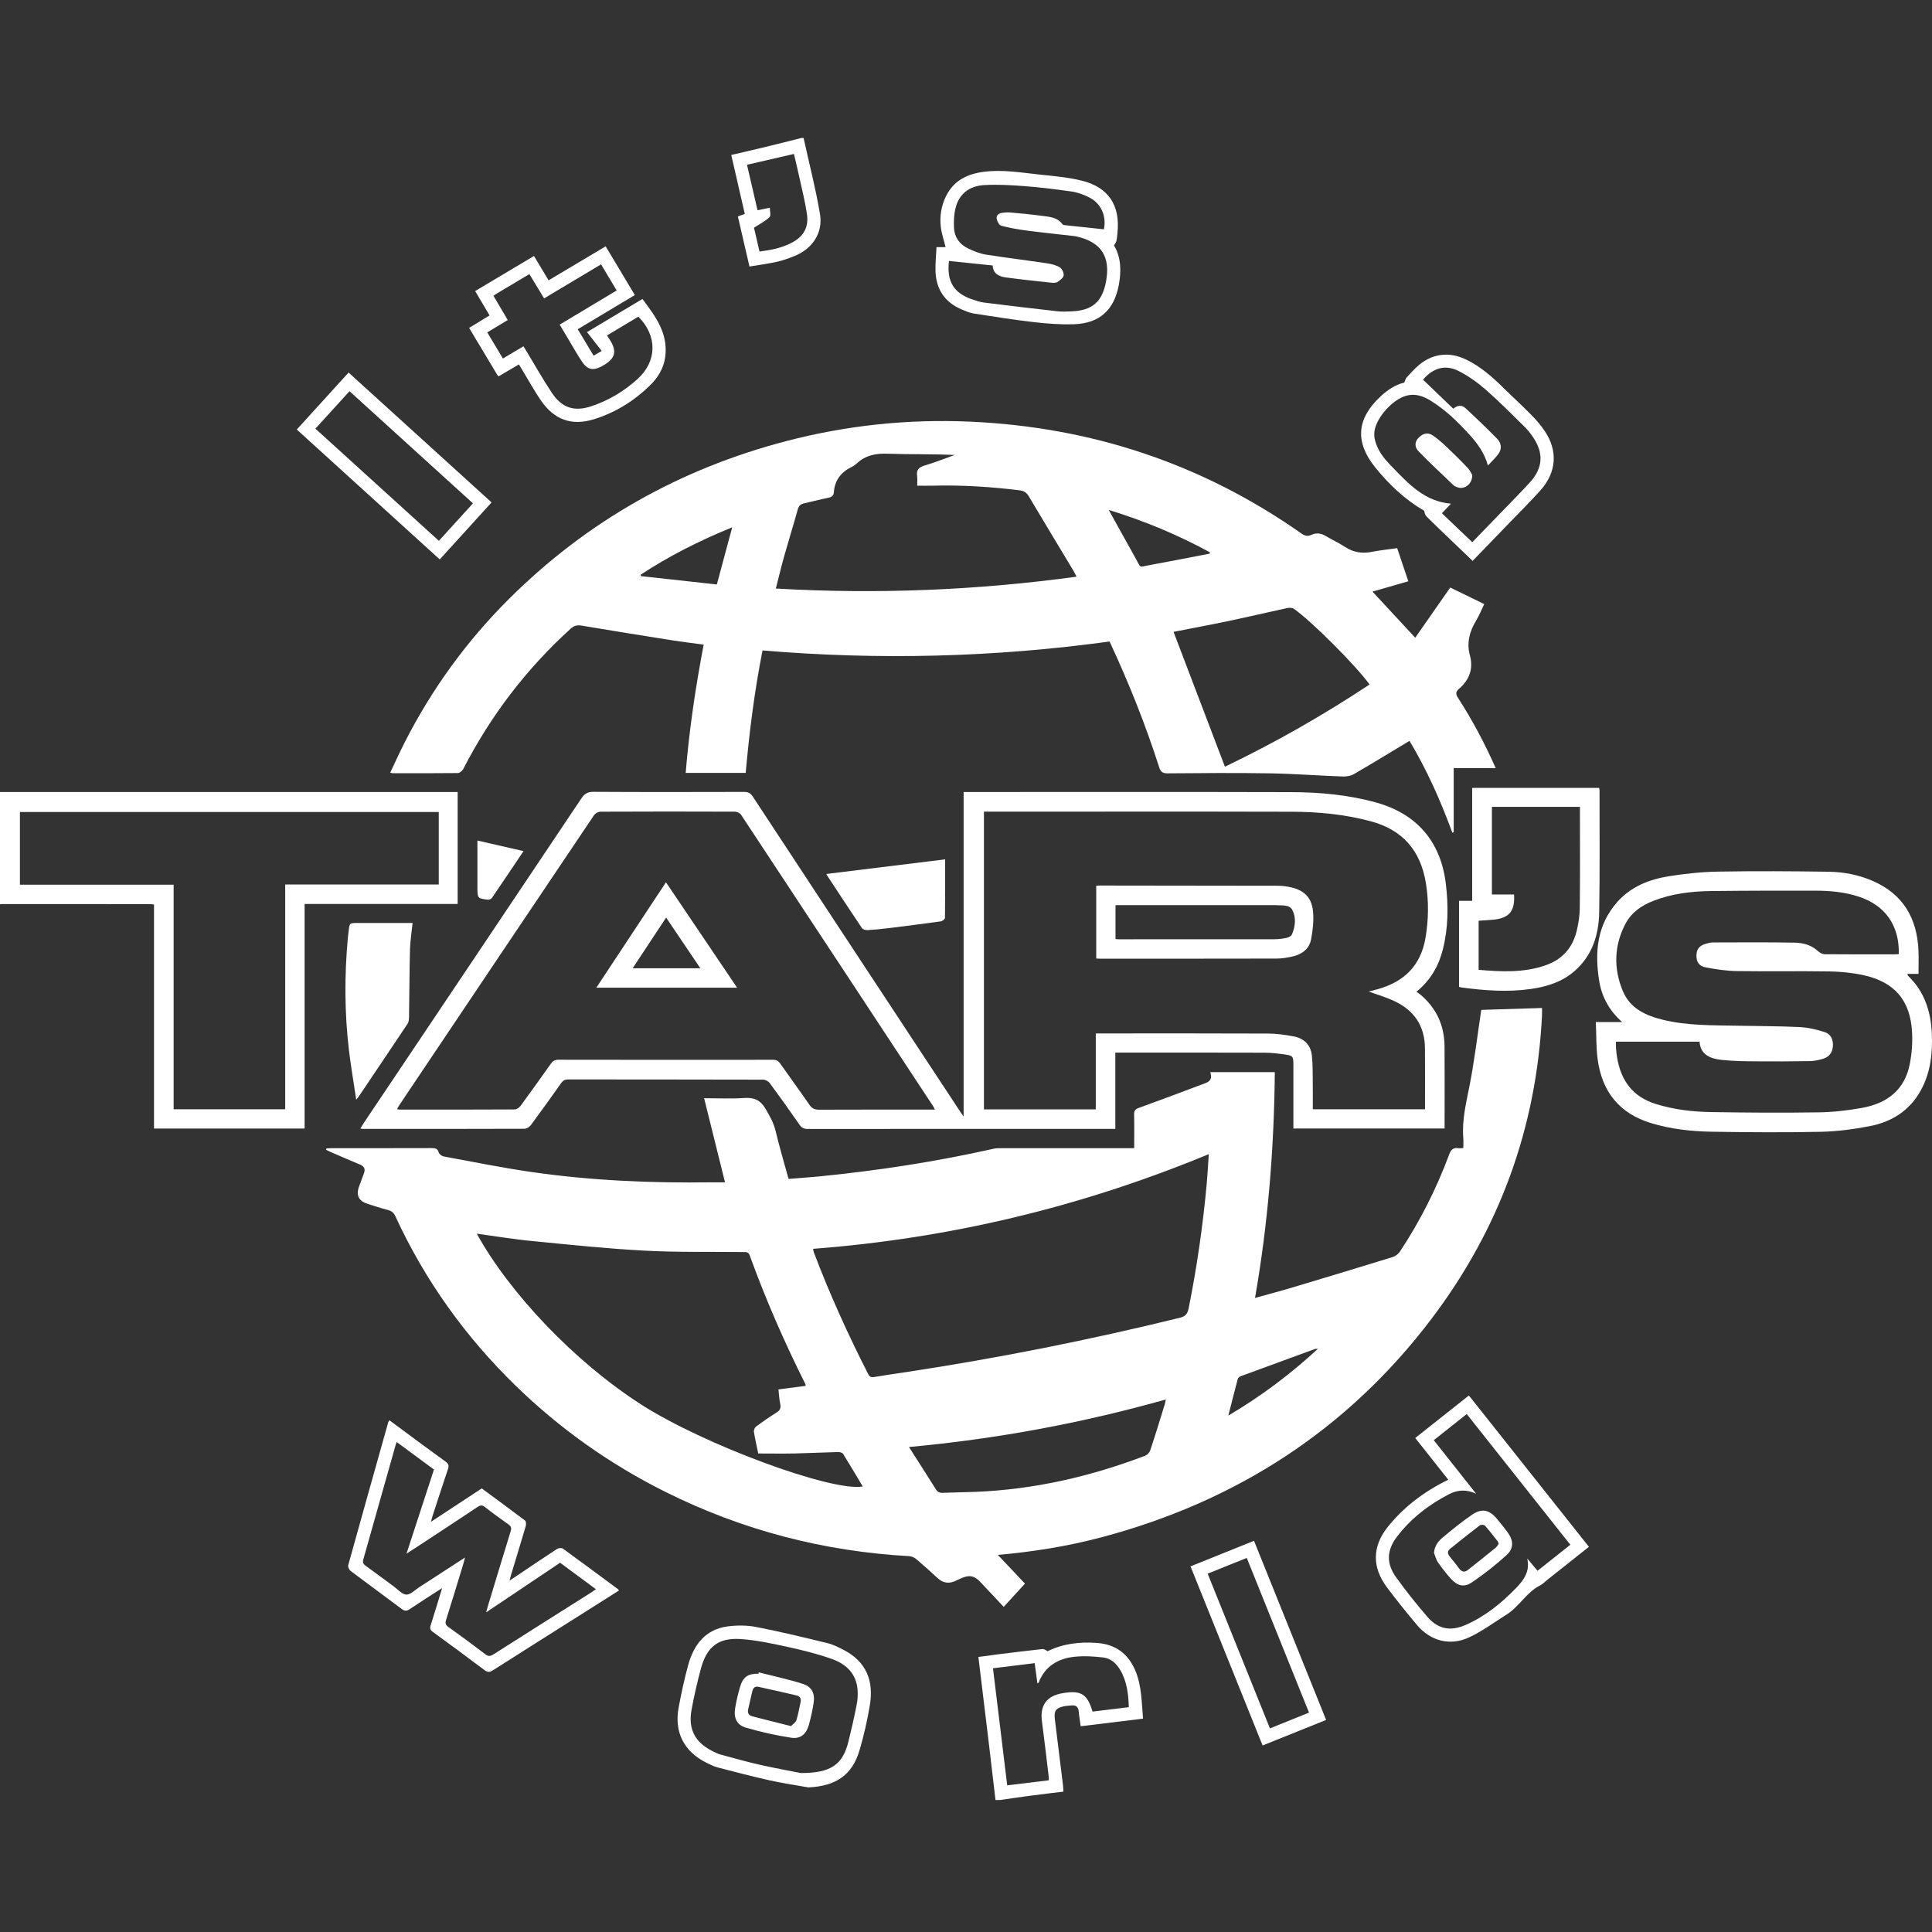 <svg width="120" height="120" viewBox="0 0 120 120" fill="none" xmlns="http://www.w3.org/2000/svg">
<rect x="0" y="0" width="120" height="120" fill="#333333" stroke="none"/>
<path d="M27.249 50.435H1.237V54.95H10.785V68.9H17.714V54.937H27.252V50.435H27.249ZM-6.10352e-05 49.193H28.426V56.148H18.92V70.097H9.566V56.179C9.446 56.169 9.359 56.156 9.273 56.156C6.215 56.153 3.157 56.153 0.099 56.153C0.065 56.153 0.034 56.161 -6.10352e-05 56.166V49.193Z" fill="white"/>
<path d="M64.436 104.561C64.376 104.127 64.321 103.719 64.266 103.301C63.385 103.408 62.547 103.512 61.676 103.62C61.972 106.054 62.265 108.452 62.56 110.891C63.442 110.784 64.287 110.682 65.142 110.577C65.142 110.494 65.148 110.439 65.142 110.386C65.004 109.233 64.87 108.08 64.719 106.93C64.582 105.923 65.001 105.337 66.008 105.165C67.138 104.974 67.533 105.212 67.86 106.31C68.598 106.221 69.341 106.13 70.112 106.036C70.086 105.212 69.997 104.438 69.584 103.735C69.346 103.327 69.001 103.008 68.532 102.95C67.947 102.88 67.342 102.843 66.756 102.903C65.728 103.008 64.915 103.481 64.514 104.501C64.509 104.519 64.483 104.53 64.436 104.561ZM61.833 111.809C61.687 110.556 61.543 109.304 61.391 108.051C61.187 106.352 60.98 104.655 60.769 102.916C61.185 102.861 61.582 102.804 61.98 102.754C62.898 102.642 63.813 102.527 64.732 102.427C64.839 102.414 64.957 102.487 65.067 102.561C66.029 102.087 67.068 101.965 68.143 102.046C69.302 102.134 70.089 102.723 70.531 103.797C70.918 104.739 70.905 105.73 70.997 106.749C69.697 106.909 68.428 107.063 67.125 107.22C67.081 106.893 67.026 106.598 67 106.3C66.976 106.009 66.824 105.902 66.552 105.928C66.395 105.944 66.238 105.949 66.084 105.981C65.577 106.085 65.454 106.273 65.519 106.786C65.692 108.148 65.859 109.513 66.024 110.878C66.04 111.001 66.04 111.124 66.05 111.281C65.357 111.367 64.679 111.445 64.002 111.534C63.369 111.618 62.738 111.712 62.108 111.803H61.833V111.809Z" fill="white"/>
<path d="M46.397 10.234C46.617 11.186 46.831 12.111 47.051 13.058C47.318 13.003 47.545 12.959 47.815 12.901C47.815 13.116 47.896 13.398 47.799 13.487C47.527 13.741 47.182 13.916 46.831 14.143C46.933 14.582 47.051 15.095 47.174 15.623C47.888 15.534 48.56 15.401 49.175 15.077C49.91 14.692 50.24 14.127 50.122 13.304C50.015 12.559 49.827 11.826 49.667 11.092C49.557 10.59 49.437 10.09 49.314 9.562C48.325 9.792 47.375 10.009 46.397 10.234ZM49.913 8.577C50.258 10.145 50.663 11.706 50.93 13.288C51.129 14.467 50.459 15.458 49.345 15.903C48.992 16.044 48.628 16.177 48.257 16.261C47.708 16.381 47.151 16.454 46.551 16.554C46.308 15.508 46.07 14.486 45.83 13.442C45.981 13.387 46.112 13.343 46.261 13.288C45.981 12.072 45.704 10.87 45.419 9.625C46.159 9.452 46.878 9.29 47.595 9.115C48.322 8.94 49.05 8.754 49.774 8.571H49.913V8.577Z" fill="white"/>
<path d="M81.86 83.777C81.735 83.784 81.698 83.779 81.669 83.79C80.136 84.349 78.606 84.909 77.076 85.474C77 85.502 76.903 85.568 76.885 85.633C76.686 86.368 76.503 87.108 76.294 87.926C78.321 86.726 80.128 85.372 81.86 83.777ZM56.458 89.877C57.041 90.789 57.588 91.639 58.124 92.497C58.234 92.674 58.359 92.732 58.563 92.722C59.249 92.693 59.939 92.688 60.625 92.661C64.25 92.51 67.737 91.71 71.12 90.421C71.253 90.371 71.397 90.224 71.441 90.091C71.758 89.142 72.048 88.182 72.346 87.225C72.373 87.144 72.38 87.061 72.409 86.925C67.177 88.399 61.901 89.375 56.458 89.877ZM29.614 76.626C31.61 80.255 35.623 84.538 39.816 87.231C43.708 89.733 51.66 92.666 53.588 92.329C53.183 91.649 52.782 90.97 52.367 90.303C52.319 90.227 52.163 90.185 52.058 90.188C51.155 90.211 50.255 90.258 49.356 90.277C48.602 90.292 47.852 90.279 47.096 90.279C46.999 89.811 46.897 89.372 46.826 88.928C46.81 88.826 46.881 88.666 46.962 88.603C47.37 88.303 47.789 88.012 48.218 87.746C48.44 87.607 48.521 87.463 48.461 87.199C48.396 86.909 48.388 86.606 48.351 86.3C48.942 86.224 49.492 86.151 50.044 86.078C50.033 86.012 50.033 85.989 50.025 85.97C48.72 83.371 47.559 80.712 46.567 77.977C46.486 77.755 46.347 77.768 46.175 77.766C44.124 77.745 42.071 77.789 40.022 77.679C37.705 77.556 35.395 77.313 33.085 77.086C31.931 76.979 30.786 76.785 29.614 76.626ZM50.501 77.567C50.522 77.661 50.53 77.726 50.551 77.789C51.529 80.372 52.667 82.882 53.923 85.343C54.009 85.513 54.109 85.56 54.297 85.528C54.964 85.416 55.634 85.319 56.301 85.22C62.008 84.355 67.664 83.228 73.272 81.852C73.649 81.761 73.764 81.591 73.832 81.246C74.345 78.691 74.716 76.116 74.952 73.522C75.004 72.934 75.035 72.343 75.08 71.686C67.167 74.963 58.998 76.918 50.501 77.567ZM20.273 71.334C20.38 71.328 20.487 71.315 20.595 71.315C22.671 71.313 24.748 71.318 26.825 71.31C27.04 71.31 27.178 71.339 27.249 71.579C27.281 71.684 27.438 71.804 27.553 71.828C29.381 72.165 31.204 72.536 33.046 72.8C36.737 73.331 40.454 73.488 44.181 73.436C44.461 73.433 44.741 73.436 45.032 73.436C44.597 71.686 44.171 69.974 43.734 68.212C44.611 68.212 45.421 68.254 46.227 68.198C46.831 68.157 47.224 68.324 47.543 68.86C47.81 69.31 48.053 69.741 48.176 70.256C48.411 71.242 48.702 72.212 48.979 73.224C49.623 73.172 50.25 73.132 50.876 73.07C54.525 72.709 58.145 72.154 61.723 71.349C61.875 71.315 62.037 71.315 62.194 71.315C64.802 71.313 67.408 71.315 70.016 71.315H70.447C70.447 70.591 70.458 69.906 70.442 69.221C70.437 68.991 70.51 68.894 70.73 68.816C72.022 68.35 73.306 67.864 74.593 67.38C74.941 67.249 75.373 67.174 75.169 66.591H79.181C79.137 71.299 78.766 75.954 77.952 80.618C78.75 80.396 79.508 80.197 80.259 79.972C82.341 79.35 84.424 78.72 86.498 78.079C86.671 78.027 86.854 77.883 86.956 77.732C88.204 75.844 89.219 73.836 90.006 71.718C90.126 71.396 90.275 71.258 90.608 71.318C90.683 71.331 90.762 71.313 90.89 71.307C90.89 71.09 90.903 70.881 90.887 70.672C90.801 69.566 91.063 68.512 91.275 67.438C91.583 65.871 91.769 64.282 92.004 62.726C93.2 62.689 94.476 62.65 95.776 62.608C95.776 62.721 95.784 62.896 95.776 63.069C95.431 70.063 93.124 76.356 88.905 81.925C83.668 88.834 76.759 93.27 68.399 95.488C66.291 96.047 64.146 96.387 61.977 96.578C62.555 97.19 63.128 97.794 63.664 98.361C63.246 98.819 62.806 99.3 62.343 99.805C61.839 99.269 61.368 98.769 60.899 98.27C60.515 97.862 60.206 97.802 59.688 98.034C59.576 98.087 59.461 98.136 59.351 98.189C58.938 98.385 58.571 98.332 58.231 98.016C57.802 97.616 57.368 97.224 56.918 96.845C56.8 96.745 56.63 96.664 56.479 96.656C51.163 96.361 46.117 95.049 41.351 92.674C37.914 90.962 34.814 88.773 32.057 86.096C28.908 83.039 26.396 79.531 24.558 75.546C24.458 75.329 24.327 75.216 24.1 75.156C23.676 75.046 23.257 74.908 22.839 74.777C22.287 74.605 22.106 74.246 22.297 73.713C22.397 73.436 22.496 73.161 22.601 72.889C22.703 72.62 22.637 72.445 22.355 72.33C21.74 72.079 21.131 71.809 20.521 71.545C20.432 71.506 20.346 71.459 20.257 71.417C20.26 71.388 20.267 71.362 20.273 71.334Z" fill="white"/>
<path d="M75.135 34.388C75.14 34.36 75.145 34.331 75.148 34.302C73.173 33.23 71.114 32.362 68.867 31.674C68.969 31.858 69.022 31.954 69.074 32.048C69.571 32.943 70.071 33.837 70.565 34.734C70.879 35.301 70.727 35.225 71.35 35.11C72.616 34.877 73.877 34.632 75.135 34.388ZM45.479 32.752C43.434 33.586 41.555 34.535 39.79 35.698C39.8 35.727 39.808 35.756 39.816 35.785C41.388 35.957 42.96 36.13 44.524 36.302C44.846 35.102 45.152 33.968 45.479 32.752ZM76.082 47.621C79.171 46.141 82.177 44.431 85.067 42.515C84.225 41.346 81.436 38.551 80.361 37.814C80.257 37.74 80.066 37.743 79.93 37.772C78.729 38.031 77.536 38.313 76.335 38.567C75.169 38.812 73.994 39.029 72.891 39.246C73.95 42.026 75.009 44.808 76.082 47.621ZM48.189 36.556C54.478 36.917 60.664 36.666 66.866 35.819C66.785 35.664 66.741 35.562 66.683 35.466C65.754 33.92 64.821 32.378 63.9 30.827C63.759 30.587 63.586 30.485 63.316 30.453C61.532 30.234 59.746 30.119 57.949 30.166C57.627 30.174 57.303 30.166 56.968 30.166C56.968 29.946 56.991 29.753 56.963 29.567C56.905 29.18 57.078 29.018 57.441 28.911C58.069 28.725 58.681 28.479 59.299 28.26C57.897 28.194 56.507 28.228 55.121 28.181C54.397 28.155 53.769 28.275 53.23 28.772C53.13 28.864 53.018 28.945 52.898 29.002C52.23 29.326 51.841 29.839 51.791 30.592C51.775 30.806 51.639 30.877 51.438 30.919C50.941 31.018 50.452 31.154 49.955 31.261C49.735 31.308 49.615 31.408 49.552 31.638C49.28 32.613 48.979 33.581 48.704 34.556C48.521 35.207 48.367 35.861 48.189 36.556ZM86.781 34.046C87.016 34.741 87.238 35.4 87.474 36.104C86.723 36.321 85.996 36.532 85.248 36.747C86.14 37.709 87.011 38.648 87.903 39.61C88.614 38.588 89.336 37.557 90.077 36.493C90.78 36.836 91.473 37.173 92.188 37.521C92.015 37.876 91.879 38.224 91.688 38.538C91.28 39.212 91.084 39.916 91.296 40.695C91.526 41.539 91.269 42.227 90.621 42.782C90.414 42.957 90.403 43.106 90.561 43.346C91.447 44.722 92.214 46.162 92.902 47.71H90.291V51.695C90.262 51.703 90.236 51.711 90.207 51.718C89.48 49.739 88.63 47.82 87.547 46.016C86.391 46.711 85.256 47.407 84.107 48.074C83.911 48.189 83.644 48.238 83.414 48.23C81.905 48.176 80.398 48.06 78.891 48.034C76.77 47.998 74.648 48.016 72.524 48.034C72.2 48.037 72.085 47.93 71.993 47.64C71.143 44.988 70.112 42.405 68.917 39.845C61.773 40.826 54.598 41.009 47.362 40.4C46.865 42.912 46.544 45.443 46.316 48.006H42.589C42.808 45.326 43.201 42.69 43.706 40.039C43.062 39.952 42.447 39.879 41.84 39.785C39.936 39.484 38.034 39.181 36.133 38.859C35.847 38.812 35.654 38.859 35.439 39.053C32.688 41.553 30.472 44.458 28.774 47.765C28.717 47.877 28.557 48.013 28.445 48.016C27.09 48.032 25.735 48.026 24.382 48.024C24.351 48.024 24.32 48.011 24.238 47.99C24.539 47.357 24.819 46.735 25.128 46.126C26.823 42.792 28.997 39.798 31.649 37.165C36.494 32.354 42.246 29.117 48.848 27.394C52.586 26.419 56.39 26.019 60.243 26.189C67.774 26.521 74.661 28.796 80.84 33.141C81.052 33.29 81.222 33.327 81.452 33.22C81.761 33.076 82.059 33.12 82.355 33.298C82.752 33.536 83.176 33.73 83.561 33.981C84.086 34.323 84.633 34.396 85.24 34.271C85.737 34.174 86.242 34.124 86.781 34.046Z" fill="white"/>
<path d="M58.074 68.923C58.014 68.808 57.996 68.766 57.972 68.729C53.993 62.687 50.015 56.642 46.028 50.605C45.96 50.5 45.78 50.416 45.652 50.414C42.866 50.403 40.077 50.403 37.291 50.416C37.155 50.416 36.972 50.521 36.896 50.633C32.863 56.626 28.837 62.627 24.811 68.627C24.759 68.706 24.717 68.795 24.659 68.894C24.738 68.907 24.782 68.918 24.827 68.918C27.207 68.92 29.588 68.923 31.968 68.91C32.094 68.91 32.256 68.792 32.334 68.685C32.97 67.822 33.59 66.949 34.21 66.076C34.33 65.908 34.453 65.822 34.678 65.822C39.125 65.83 43.569 65.83 48.016 65.825C48.22 65.825 48.343 65.89 48.458 66.055C49.06 66.912 49.68 67.759 50.276 68.622C50.428 68.839 50.585 68.925 50.855 68.925C53.122 68.915 55.39 68.92 57.658 68.92H58.074V68.923ZM85.012 61.586C85.19 61.539 85.386 61.492 85.58 61.437C87.22 60.98 88.251 59.965 88.541 58.25C88.732 57.115 88.748 55.98 88.564 54.851C88.24 52.837 87.121 51.535 85.119 51.005C83.513 50.578 81.878 50.422 80.23 50.419C73.978 50.403 67.724 50.414 61.472 50.414H61.114V68.905H68.061V64.188H68.422C71.865 64.188 75.307 64.18 78.75 64.196C79.286 64.198 79.83 64.274 80.359 64.373C80.997 64.494 81.413 64.901 81.483 65.56C81.541 66.096 81.531 66.64 81.538 67.181C81.546 67.754 81.541 68.327 81.541 68.899H88.51C88.51 67.608 88.52 66.345 88.507 65.085C88.491 63.733 87.843 62.765 86.631 62.193C86.119 61.944 85.561 61.788 85.012 61.586ZM22.378 70.1C22.459 69.969 22.52 69.864 22.585 69.765C27.095 63.042 31.607 56.32 36.109 49.593C36.303 49.302 36.496 49.18 36.862 49.182C39.978 49.2 43.093 49.195 46.209 49.187C46.457 49.187 46.606 49.248 46.753 49.47C51.061 56.027 55.38 62.58 59.696 69.132C59.733 69.187 59.775 69.239 59.853 69.346V49.193H60.237C66.887 49.193 73.534 49.182 80.181 49.2C81.975 49.206 83.762 49.365 85.504 49.854C88.013 50.56 89.488 52.286 89.802 54.882C89.969 56.257 89.959 57.627 89.616 58.979C89.357 60.002 88.858 60.878 87.976 61.602C88.078 61.672 88.162 61.725 88.237 61.788C89.226 62.627 89.713 63.704 89.723 64.993C89.736 66.572 89.726 68.151 89.726 69.731V70.092H80.335V69.731C80.335 68.523 80.338 67.317 80.335 66.109C80.332 65.615 80.301 65.566 79.822 65.498C79.409 65.44 78.993 65.388 78.577 65.385C75.621 65.375 72.663 65.38 69.704 65.38H69.275V70.118H68.88C62.649 70.118 56.418 70.115 50.187 70.123C49.949 70.123 49.798 70.06 49.659 69.859C49.055 68.988 48.44 68.125 47.81 67.273C47.726 67.161 47.543 67.061 47.407 67.059C43.365 67.048 39.327 67.051 35.285 67.046C35.078 67.046 34.961 67.121 34.846 67.284C34.228 68.159 33.606 69.03 32.967 69.89C32.884 70.003 32.703 70.11 32.567 70.11C29.248 70.123 25.931 70.12 22.611 70.118C22.549 70.12 22.483 70.11 22.378 70.1Z" fill="white"/>
<path d="M117.938 59.264C117.98 57.489 117.106 56.236 115.453 55.693C114.574 55.402 113.666 55.324 112.751 55.321C110.595 55.319 108.44 55.319 106.287 55.345C105.065 55.358 103.857 55.502 102.703 55.949C101.968 56.234 101.335 56.665 100.961 57.376C100.247 58.736 100.213 60.151 100.796 61.555C101.246 62.635 102.211 63.076 103.276 63.338C104.804 63.712 106.363 63.678 107.917 63.709C109.204 63.738 110.488 63.73 111.772 63.793C112.293 63.819 112.819 63.942 113.318 64.099C113.724 64.227 113.873 64.567 113.844 64.988C113.815 65.396 113.593 65.662 113.208 65.772C112.949 65.845 112.677 65.903 112.413 65.908C111.286 65.926 110.156 65.932 109.028 65.921C108.33 65.916 107.629 65.908 106.936 65.832C106.245 65.756 105.62 65.526 105.562 64.7H100.37C100.37 64.862 100.362 64.988 100.373 65.111C100.388 65.302 100.409 65.492 100.441 65.681C100.676 67.113 101.411 68.125 102.844 68.57C103.954 68.915 105.097 69.053 106.245 69.072C108.489 69.111 110.736 69.124 112.981 69.09C113.878 69.077 114.783 68.97 115.665 68.81C117.203 68.533 118.304 67.704 118.618 66.096C118.744 65.461 118.796 64.797 118.764 64.151C118.67 62.148 117.682 60.985 115.72 60.564C115.032 60.417 114.315 60.347 113.609 60.336C111.691 60.307 109.771 60.344 107.854 60.315C107.216 60.305 106.575 60.203 105.947 60.088C105.523 60.009 105.364 59.748 105.369 59.337C105.374 58.956 105.552 58.733 105.955 58.618C106.096 58.579 106.242 58.537 106.386 58.537C108.089 58.532 109.792 58.519 111.495 58.55C112.01 58.561 112.518 58.7 112.923 59.081C113.031 59.181 113.198 59.269 113.339 59.269C114.773 59.282 116.206 59.277 117.64 59.277C117.739 59.277 117.838 59.27 117.938 59.264ZM119.162 60.49H118.474C118.487 60.543 118.485 60.582 118.503 60.6C119.531 61.578 119.929 62.823 119.989 64.193C120.044 65.422 119.91 66.627 119.301 67.733C118.602 68.999 117.477 69.692 116.104 69.953C115.113 70.141 114.098 70.277 113.088 70.298C110.833 70.345 108.573 70.329 106.318 70.293C105.044 70.272 103.776 70.131 102.546 69.757C100.574 69.158 99.494 67.791 99.232 65.78C99.135 65.035 99.153 64.276 99.12 63.482H100.754C99.938 62.752 99.488 61.908 99.329 60.927C99.041 59.16 99.19 57.473 100.427 56.053C101.275 55.081 102.421 54.621 103.655 54.425C104.676 54.262 105.714 54.153 106.747 54.137C109.026 54.098 111.307 54.111 113.585 54.145C114.522 54.158 115.448 54.338 116.316 54.715C118.228 55.544 119.086 57.065 119.162 59.089C119.178 59.547 119.162 60.009 119.162 60.49Z" fill="white"/>
<path d="M28.884 96.74C28.829 96.941 28.798 97.07 28.761 97.195C28.413 98.335 28.065 99.478 27.707 100.615C27.644 100.816 27.67 100.926 27.853 101.057C28.625 101.606 29.386 102.171 30.14 102.746C30.323 102.885 30.443 102.887 30.639 102.762C32.672 101.465 34.715 100.181 36.752 98.892C36.834 98.84 36.91 98.782 37.014 98.709C36.253 98.147 35.52 97.606 34.788 97.064C33.263 98.087 31.756 99.099 30.195 100.147C30.244 99.967 30.273 99.849 30.31 99.734C30.778 98.194 31.241 96.651 31.717 95.114C31.777 94.918 31.754 94.808 31.589 94.69C31.092 94.337 30.598 93.982 30.121 93.605C29.944 93.464 29.826 93.49 29.653 93.605C28.51 94.369 27.359 95.122 26.211 95.877C25.915 96.071 25.619 96.262 25.248 96.502C25.834 94.703 26.394 92.996 26.954 91.275C26.182 90.706 25.423 90.146 24.641 89.568C24.61 89.649 24.591 89.686 24.581 89.725C23.909 92.109 23.236 94.492 22.562 96.873C22.507 97.062 22.577 97.156 22.721 97.26C23.307 97.681 23.883 98.115 24.466 98.542C24.72 98.727 24.976 99.036 25.24 99.044C25.504 99.049 25.776 98.753 26.041 98.583C26.964 97.982 27.89 97.383 28.884 96.74ZM26.765 94.523C27.853 93.806 28.879 93.135 29.923 92.449C30.822 93.114 31.725 93.77 32.612 94.444C32.68 94.494 32.685 94.688 32.654 94.792C32.358 95.809 32.044 96.821 31.738 97.833C31.712 97.917 31.694 98.003 31.649 98.173C31.856 98.037 32 97.945 32.141 97.849C32.954 97.302 33.765 96.748 34.587 96.215C34.681 96.152 34.882 96.128 34.961 96.186C36.112 97.02 37.249 97.867 38.393 98.714C38.411 98.727 38.419 98.751 38.445 98.79C37.629 99.308 36.81 99.823 35.994 100.34C34.202 101.473 32.408 102.602 30.621 103.742C30.425 103.868 30.294 103.886 30.093 103.734C29.031 102.932 27.958 102.142 26.883 101.36C26.715 101.237 26.689 101.13 26.752 100.942C26.99 100.205 27.21 99.462 27.461 98.638C26.739 99.104 26.088 99.517 25.447 99.948C25.256 100.076 25.133 100.074 24.95 99.935C23.896 99.143 22.828 98.366 21.774 97.572C21.685 97.504 21.602 97.318 21.628 97.219C22.449 94.256 23.284 91.296 24.115 88.337C24.123 88.308 24.149 88.282 24.189 88.216C24.456 88.415 24.714 88.606 24.973 88.797C25.871 89.461 26.765 90.13 27.673 90.781C27.866 90.92 27.895 91.04 27.822 91.254C27.498 92.214 27.186 93.179 26.872 94.141C26.844 94.24 26.818 94.348 26.765 94.523Z" fill="white"/>
<path d="M92.666 50.116V55.557H94.04C94.108 56.59 93.739 57.026 92.758 57.123C92.457 57.152 92.156 57.167 91.84 57.188V60.237C93.244 60.36 94.633 60.428 95.988 59.96C97.006 59.61 97.657 58.904 97.919 57.868C98.039 57.392 98.118 56.893 98.123 56.401C98.146 54.417 98.133 52.432 98.133 50.448V50.116H92.666ZM90.623 61.296V55.952H91.439V52.44V48.937H99.321C99.329 48.978 99.35 49.031 99.35 49.083C99.347 51.609 99.373 54.137 99.329 56.663C99.305 58.051 98.908 59.335 97.814 60.3C97.032 60.99 96.075 61.288 95.07 61.429C93.642 61.631 92.211 61.526 90.788 61.335C90.736 61.325 90.683 61.309 90.623 61.296Z" fill="white"/>
<path d="M58.943 16.209C58.791 17.477 59.241 18.209 60.387 18.596C60.63 18.68 60.881 18.763 61.137 18.795C62.647 18.983 64.156 19.163 65.668 19.333C65.969 19.367 66.278 19.352 66.581 19.339C67.852 19.279 68.462 18.742 68.697 17.488C68.988 15.94 68.394 15.032 66.864 14.687C66.819 14.677 66.775 14.669 66.73 14.664C65.744 14.551 64.758 14.449 63.774 14.321C63.241 14.251 62.707 14.156 62.186 14.02C62.061 13.986 61.935 13.754 61.907 13.592C61.865 13.369 62.04 13.244 62.252 13.218C62.419 13.197 62.589 13.181 62.754 13.197C63.382 13.254 64.012 13.312 64.637 13.396C65.134 13.463 65.665 13.469 66.003 13.942C66.024 13.971 66.084 13.979 66.126 13.984C66.939 14.07 67.755 14.156 68.566 14.243C68.734 13.409 68.388 12.632 67.653 12.261C67.316 12.091 66.942 11.952 66.57 11.897C65.579 11.754 64.58 11.633 63.581 11.557C62.764 11.495 61.938 11.45 61.122 11.497C60.238 11.55 59.578 12.015 59.353 12.914C59.254 13.312 59.233 13.741 59.254 14.149C59.283 14.729 59.594 15.176 60.123 15.427C60.465 15.589 60.829 15.746 61.2 15.806C62.479 16.013 63.766 16.164 65.048 16.358C65.323 16.4 65.611 16.473 65.841 16.614C65.974 16.698 66.089 16.959 66.063 17.114C66.037 17.265 65.838 17.409 65.684 17.514C65.592 17.574 65.441 17.574 65.32 17.561C64.368 17.459 63.416 17.359 62.466 17.231C62.05 17.174 61.681 17.001 61.658 16.489C60.748 16.397 59.853 16.303 58.943 16.209ZM58.168 15.351H58.731C58.629 14.928 58.485 14.515 58.435 14.094C58.357 13.435 58.461 12.789 58.757 12.188C59.228 11.223 60.062 10.81 61.083 10.674C62.262 10.517 63.421 10.721 64.585 10.844C65.456 10.935 66.34 11.011 67.188 11.22C68.852 11.631 69.581 12.75 69.409 14.452C69.393 14.619 69.383 14.789 69.346 14.954C69.328 15.043 69.26 15.121 69.194 15.244C69.634 15.981 69.652 16.839 69.49 17.707C69.197 19.265 68.289 20.084 66.709 20.139C65.88 20.168 65.043 20.102 64.216 20.008C62.966 19.864 61.721 19.666 60.476 19.472C60.224 19.433 59.979 19.323 59.741 19.224C58.686 18.782 58.142 17.971 58.106 16.842C58.09 16.348 58.145 15.856 58.168 15.351Z" fill="white"/>
<path d="M33.794 18.533C33.483 18.02 33.187 17.529 32.881 17.024C32.188 17.437 31.513 17.84 30.835 18.245C30.778 18.279 30.726 18.321 30.65 18.373C30.943 18.873 31.233 19.362 31.537 19.877C31.105 20.138 30.692 20.387 30.265 20.646C30.595 21.192 30.911 21.72 31.236 22.267C31.67 22.008 32.083 21.765 32.515 21.509C32.599 21.647 32.669 21.762 32.737 21.875C33.25 22.722 33.736 23.59 34.286 24.413C34.908 25.342 35.675 25.582 36.724 25.234C37.809 24.876 38.772 24.296 39.614 23.527C40.82 22.426 40.833 20.847 39.648 19.67C39.007 20.055 38.361 20.439 37.702 20.834C37.786 20.962 37.854 21.064 37.917 21.169C38.309 21.82 38.21 22.235 37.563 22.643C37.488 22.69 37.409 22.737 37.328 22.779C36.818 23.03 36.483 22.957 36.164 22.484C35.892 22.084 35.654 21.66 35.405 21.244C35.194 20.891 34.987 20.536 34.764 20.162C35.965 19.443 37.129 18.745 38.304 18.041C37.966 17.479 37.655 16.959 37.333 16.42C36.154 17.124 34.995 17.817 33.794 18.533ZM33.166 15.9C33.475 16.413 33.768 16.901 34.074 17.411C35.261 16.705 36.42 16.015 37.618 15.301C38.223 16.311 38.816 17.299 39.431 18.326C38.246 19.035 37.072 19.738 35.884 20.45C36.216 21.004 36.535 21.532 36.87 22.091C37.035 21.995 37.176 21.911 37.373 21.796C37.061 21.396 36.771 21.027 36.46 20.627C37.6 19.945 38.738 19.268 39.902 18.57C40.716 19.652 41.516 20.716 41.317 22.175C41.22 22.886 40.857 23.47 40.352 23.958C39.366 24.915 38.22 25.624 36.907 26.035C35.515 26.471 34.422 26.081 33.585 24.858C33.198 24.291 32.865 23.686 32.51 23.098C32.423 22.954 32.337 22.811 32.23 22.635C31.803 22.886 31.39 23.127 30.969 23.375C30.93 23.334 30.896 23.302 30.875 23.265C30.302 22.311 29.729 21.354 29.138 20.366C29.562 20.11 29.972 19.859 30.409 19.592C30.113 19.093 29.823 18.601 29.512 18.078C30.731 17.354 31.937 16.635 33.166 15.9Z" fill="white"/>
<path d="M91.102 87.829C90.401 88.386 89.734 88.914 89.054 89.453C89.946 90.58 90.817 91.678 91.685 92.779C91.105 92.502 90.542 92.528 90.006 92.805C88.74 93.459 87.626 94.319 86.76 95.459C86.127 96.296 86.098 97.106 86.71 97.961C87.319 98.814 87.976 99.635 88.661 100.427C89.323 101.19 90.084 101.337 91.016 100.934C92.235 100.408 93.247 99.58 94.165 98.638C94.654 98.136 95.047 97.579 94.858 96.798C95.07 97.051 95.279 97.302 95.499 97.564C96.192 97.015 96.854 96.489 97.537 95.948C95.392 93.237 93.257 90.546 91.102 87.829ZM89.954 91.908C89.606 91.466 89.266 91.035 88.923 90.603C88.588 90.18 88.253 89.759 87.903 89.317C89.017 88.433 90.111 87.568 91.235 86.676C93.723 89.811 96.2 92.933 98.691 96.076C97.819 96.766 96.964 97.446 96.109 98.123C95.957 98.241 95.823 98.39 95.656 98.474C94.809 98.905 94.364 99.789 93.576 100.283C92.807 100.767 92.067 101.318 91.248 101.7C90.066 102.252 88.852 101.928 88.013 100.934C87.367 100.168 86.736 99.383 86.137 98.581C85.224 97.357 85.227 96.073 86.168 94.876C87.178 93.603 88.449 92.645 89.954 91.908Z" fill="white"/>
<path d="M91.445 33.678C92.135 32.966 92.802 32.279 93.467 31.591C93.982 31.055 94.508 30.527 95.01 29.978C95.844 29.065 95.902 28.14 95.201 27.125C95.055 26.913 94.892 26.704 94.709 26.524C93.911 25.742 93.129 24.945 92.29 24.21C91.777 23.763 91.207 23.352 90.602 23.046C89.77 22.623 89.009 22.85 88.387 23.582C89.009 24.181 89.632 24.78 90.265 25.386C90.524 25.164 90.799 25.143 91.023 25.35C91.693 25.969 92.352 26.602 92.991 27.253C93.234 27.502 93.302 27.849 93.093 28.158C92.912 28.422 92.666 28.639 92.418 28.913C92.201 28.127 91.766 27.541 91.272 27C90.542 26.197 89.77 25.441 88.834 24.871C88.387 24.599 87.916 24.437 87.385 24.568C86.532 24.777 85.507 25.899 85.373 26.767C85.352 26.908 85.352 27.06 85.376 27.201C85.504 27.923 85.951 28.469 86.441 28.971C87.466 30.022 88.46 31.144 90.121 31.285C89.922 31.497 89.75 31.68 89.561 31.879C90.205 32.488 90.82 33.079 91.445 33.678ZM87.223 23.763C87.288 23.611 87.309 23.509 87.369 23.444C87.573 23.219 87.78 22.994 88.002 22.787C88.897 21.959 89.988 21.802 91.097 22.348C91.944 22.767 92.653 23.376 93.323 24.035C93.917 24.62 94.534 25.182 95.12 25.776C95.426 26.087 95.716 26.427 95.957 26.79C96.773 28.019 96.676 29.34 95.682 30.454C95.083 31.125 94.44 31.761 93.815 32.409C93.04 33.212 92.266 34.012 91.468 34.838C90.906 34.3 90.354 33.774 89.805 33.246C89.399 32.856 88.991 32.467 88.593 32.067C88.515 31.986 88.486 31.855 88.463 31.73C87.28 31.039 86.289 30.111 85.426 29.042C84.147 27.46 84.256 26.019 85.74 24.631C86.184 24.215 86.676 23.891 87.223 23.763Z" fill="white"/>
<path d="M22.125 68.303C21.968 67.239 21.798 66.254 21.677 65.26C21.398 62.925 21.39 60.585 21.607 58.245C21.62 58.099 21.641 57.955 21.657 57.808C21.714 57.327 21.714 57.327 22.216 57.327H25.261H25.627C25.57 57.895 25.481 58.428 25.465 58.961C25.429 60.379 25.429 61.796 25.405 63.213C25.402 63.338 25.381 63.487 25.314 63.589C24.309 65.098 23.294 66.601 22.282 68.107C22.256 68.149 22.216 68.189 22.125 68.303Z" fill="white"/>
<path d="M49.743 110.127C51.637 110.13 52.346 109.583 52.696 108.177C52.884 107.424 53.057 106.665 53.206 105.904C53.266 105.599 53.29 105.277 53.266 104.966C53.193 103.946 52.542 103.347 51.655 103.036C50.745 102.717 49.8 102.482 48.856 102.278C47.901 102.071 46.933 101.862 45.963 101.802C44.61 101.721 43.901 102.296 43.541 103.619C43.31 104.466 43.114 105.324 42.955 106.187C42.735 107.374 43.151 108.19 44.194 108.734C44.375 108.828 44.558 108.924 44.752 108.977C45.576 109.202 46.4 109.434 47.234 109.623C48.21 109.84 49.193 110.017 49.743 110.127ZM50.206 111.019C49.397 110.875 48.587 110.755 47.786 110.577C46.711 110.336 45.644 110.057 44.576 109.779C44.338 109.717 44.113 109.604 43.891 109.494C42.481 108.794 41.864 107.594 42.154 106.043C42.319 105.159 42.51 104.276 42.748 103.407C43.096 102.15 43.815 101.201 45.199 101.018C45.782 100.942 46.405 100.944 46.98 101.057C48.461 101.345 49.928 101.7 51.393 102.058C51.76 102.147 52.11 102.328 52.447 102.505C53.748 103.196 54.292 104.328 54.028 105.915C53.873 106.846 53.661 107.774 53.397 108.679C52.942 110.25 51.93 110.94 50.206 111.019Z" fill="white"/>
<path d="M27.26 33.591C27.979 32.801 28.669 32.038 29.376 31.264C26.802 28.924 24.262 26.618 21.709 24.298C20.992 25.088 20.302 25.844 19.59 26.625C22.148 28.945 24.688 31.253 27.26 33.591ZM18.434 26.678C19.517 25.485 20.571 24.33 21.651 23.14C24.61 25.828 27.558 28.505 30.532 31.206C29.459 32.386 28.403 33.549 27.314 34.747C24.356 32.059 21.408 29.381 18.434 26.678Z" fill="white"/>
<path d="M58.705 53.376C58.705 54.576 58.71 55.792 58.694 57.008C58.694 57.084 58.537 57.214 58.441 57.227C57.371 57.376 56.298 57.512 55.223 57.646C54.776 57.701 54.326 57.745 53.876 57.771C53.763 57.776 53.593 57.729 53.538 57.648C52.795 56.548 52.068 55.434 51.338 54.322C51.328 54.307 51.336 54.281 51.336 54.283C53.784 53.983 56.222 53.682 58.705 53.376Z" fill="white"/>
<path d="M75.009 97.742C76.304 100.958 77.586 104.145 78.878 107.353C79.702 107.021 80.497 106.699 81.306 106.373C80.008 103.146 78.726 99.967 77.439 96.766C76.618 97.093 75.831 97.412 75.009 97.742ZM82.368 106.828C81.052 107.356 79.76 107.876 78.423 108.415C76.932 104.712 75.446 101.02 73.945 97.289C75.258 96.761 76.555 96.238 77.889 95.702C79.386 99.418 80.871 103.109 82.368 106.828Z" fill="white"/>
<path d="M29.653 52.208C30.626 52.43 31.555 52.644 32.517 52.864C31.853 53.852 31.207 54.817 30.553 55.774C30.509 55.837 30.386 55.889 30.307 55.881C29.671 55.813 29.653 55.787 29.653 55.149V52.61V52.208Z" fill="white"/>
<path d="M69.286 58.328C69.38 58.334 69.435 58.341 69.493 58.341C72.707 58.341 75.922 58.344 79.135 58.339C79.404 58.339 79.676 58.305 79.938 58.247C80.055 58.224 80.207 58.13 80.249 58.03C80.456 57.536 80.513 56.99 80.27 56.522C80.081 56.161 79.611 56.258 79.247 56.221C79.203 56.216 79.158 56.221 79.111 56.221H69.636H69.286V58.328ZM68.088 55.016C68.171 55.01 68.237 55.002 68.305 55.002C71.996 55.005 75.684 55.008 79.375 55.016C79.621 55.016 79.872 55.047 80.113 55.097C80.984 55.274 81.47 55.729 81.554 56.608C81.609 57.178 81.541 57.777 81.434 58.344C81.324 58.924 80.884 59.267 80.317 59.4C79.979 59.479 79.626 59.539 79.281 59.539C75.614 59.549 71.946 59.544 68.279 59.544C68.224 59.544 68.166 59.539 68.088 59.534V55.016Z" fill="white"/>
<path d="M41.375 56.992C40.669 58.062 39.991 59.087 39.295 60.14H43.499C42.785 59.081 42.094 58.059 41.375 56.992ZM37.04 61.346C38.487 59.157 39.91 57.003 41.364 54.801C42.84 56.987 44.297 59.147 45.782 61.346H37.04Z" fill="white"/>
<path d="M93.085 95.893C93.061 95.828 93.059 95.778 93.032 95.744C92.768 95.409 92.512 95.069 92.227 94.753C92.174 94.695 91.973 94.693 91.905 94.748C91.28 95.224 90.668 95.715 90.058 96.209C89.886 96.348 89.912 96.515 90.048 96.683C90.247 96.926 90.445 97.172 90.631 97.425C90.791 97.642 90.971 97.674 91.175 97.511C91.756 97.054 92.334 96.591 92.909 96.123C92.983 96.058 93.03 95.964 93.085 95.893ZM89.067 96.45C89.101 96.042 89.31 95.749 89.574 95.527C90.176 95.02 90.788 94.52 91.437 94.078C92.041 93.668 92.507 93.775 92.975 94.335C93.2 94.601 93.417 94.876 93.626 95.156C94.008 95.671 94.042 96.162 93.582 96.583C92.904 97.203 92.174 97.773 91.416 98.288C90.935 98.615 90.519 98.5 90.121 98.061C89.833 97.744 89.569 97.407 89.326 97.056C89.2 96.879 89.148 96.651 89.067 96.45Z" fill="white"/>
<path d="M91.442 29.504C91.455 30.058 90.976 30.414 90.553 30.276C90.458 30.244 90.354 30.205 90.283 30.14C89.553 29.441 88.808 28.756 88.109 28.029C87.793 27.7 87.895 27.318 88.269 27.054C88.51 26.882 88.766 26.89 88.993 27.046C89.268 27.237 89.53 27.454 89.773 27.684C90.246 28.131 90.712 28.589 91.162 29.062C91.303 29.209 91.384 29.413 91.442 29.504Z" fill="white"/>
<path d="M49.131 107.212C49.249 107.089 49.419 106.987 49.466 106.846C49.581 106.482 49.638 106.103 49.725 105.729C49.774 105.515 49.699 105.361 49.495 105.311C48.697 105.123 47.899 104.945 47.098 104.77C46.876 104.723 46.769 104.856 46.724 105.06C46.641 105.434 46.554 105.805 46.468 106.177C46.413 106.412 46.523 106.55 46.732 106.605C47.504 106.807 48.278 106.998 49.131 107.212ZM47.127 103.873C48.04 104.106 48.964 104.302 49.861 104.587C50.434 104.77 50.63 105.191 50.533 105.792C50.46 106.247 50.363 106.699 50.237 107.144C50.08 107.709 49.722 108.02 49.144 107.934C48.194 107.787 47.245 107.578 46.324 107.306C45.754 107.136 45.563 106.699 45.662 106.093C45.736 105.651 45.837 105.209 45.966 104.78C46.151 104.153 46.452 103.951 47.109 103.957C47.114 103.928 47.119 103.902 47.127 103.873Z" fill="white"/>
</svg>
